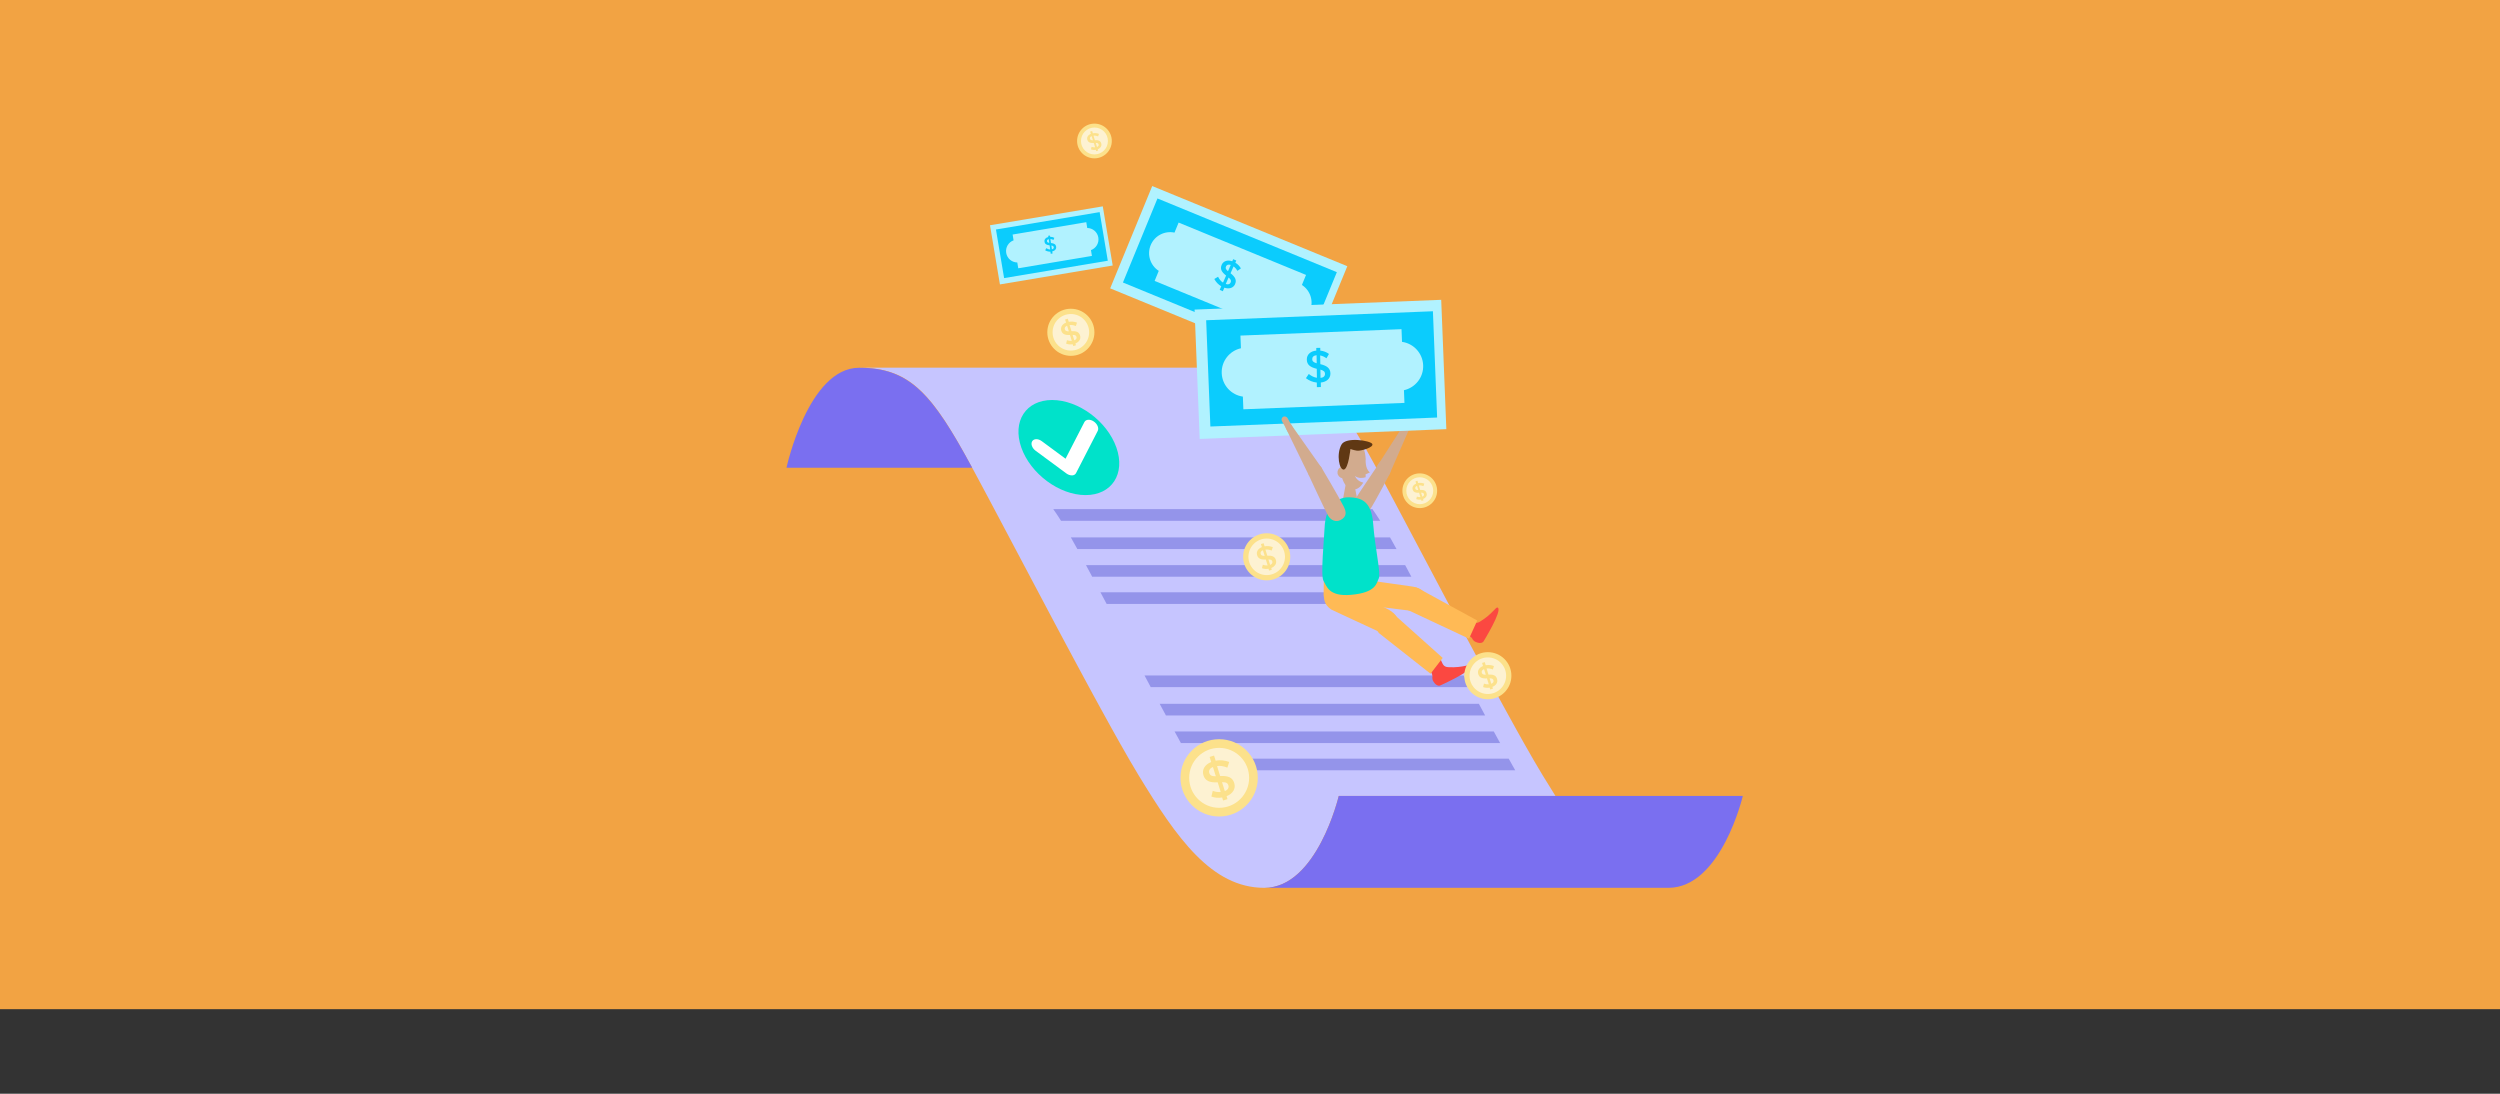 <svg xmlns="http://www.w3.org/2000/svg" id="Capa_1" viewBox="0 0 1090 476.88"><rect x="0" y="0" width="1090" height="476.88" fill="#333333" stroke="none"/><defs><style>      .cls-1 {        fill: #603813;      }      .cls-2 {        fill: #fb4841;      }      .cls-3 {        fill: #d2ab8e;      }      .cls-4 {        fill: #0bccfd;      }      .cls-5 {        fill: #b1f2ff;      }      .cls-6 {        fill: #7a6ff0;      }      .cls-7 {        fill: #00e2ca;      }      .cls-8 {        fill: #f2a343;      }      .cls-9 {        fill: #fff;      }      .cls-10 {        fill: #fce18b;      }      .cls-11 {        fill: #ffba55;      }      .cls-12 {        fill: #fdf2d2;      }      .cls-13 {        fill: #9494ea;      }      .cls-14 {        fill: #c6c5ff;      }    </style></defs><rect class="cls-8" width="1090" height="440"></rect><g><g><path class="cls-14" d="M678.2,347.04h-94.51s-9.45,40.05-32.46,40.05-38.21-21.79-54.79-49.05c-2.3-3.78-5.03-8.48-8.07-13.87-1.16-2.05-2.36-4.2-3.61-6.44-1.52-2.74-3.1-5.61-4.73-8.58-1.15-2.1-2.33-4.24-3.52-6.44-1.56-2.88-3.16-5.83-4.78-8.84-1.15-2.12-2.3-4.27-3.46-6.44-1.63-3.03-3.27-6.09-4.92-9.18-1.14-2.14-2.29-4.28-3.43-6.44-7.22-13.56-14.45-27.25-20.91-39.47-1.16-2.2-2.3-4.34-3.41-6.44-1.58-2.98-3.11-5.85-4.55-8.58-1.2-2.24-2.35-4.4-3.44-6.44-1.34-2.51-2.6-4.85-3.76-7-.34-.62-.67-1.24-1-1.84-1.23-2.25-2.41-4.39-3.57-6.44-1.88-3.33-3.68-6.38-5.44-9.18-1.45-2.32-2.87-4.46-4.28-6.44-10-14.06-19.34-19.68-34.96-19.68h176.18c15.62,0,24.96,5.62,34.96,19.68,1.41,1.98,2.83,4.12,4.28,6.44,1.75,2.8,3.56,5.86,5.44,9.18,1.15,2.04,2.34,4.19,3.57,6.44.33.6.66,1.22,1,1.84,1.16,2.14,2.42,4.49,3.76,7,1.09,2.04,2.24,4.19,3.44,6.44,1.45,2.73,2.97,5.59,4.55,8.58,1.11,2.09,2.25,4.24,3.41,6.44,6.47,12.22,13.69,25.91,20.91,39.47,1.15,2.15,2.29,4.3,3.43,6.44,1.65,3.09,3.29,6.15,4.92,9.18,1.16,2.17,2.32,4.32,3.46,6.44,1.62,3.01,3.22,5.96,4.78,8.84,1.19,2.19,2.37,4.34,3.52,6.44,1.63,2.97,3.21,5.84,4.73,8.58,1.24,2.24,2.45,4.38,3.6,6.44,3.04,5.38,5.77,10.09,8.07,13.87,1.87,3.07,3.73,6.09,5.58,9Z"></path><path class="cls-13" d="M601.77,227.06h-139.17c-1.14-1.83-2.27-3.52-3.38-5.08h139.17c1.11,1.56,2.23,3.25,3.38,5.08Z"></path><path class="cls-13" d="M608.89,239.4h-139.17c-.97-1.78-1.91-3.47-2.82-5.08h139.17c.91,1.61,1.85,3.31,2.82,5.08Z"></path><path class="cls-13" d="M615.37,251.47h-139.17c-.95-1.77-1.85-3.47-2.72-5.08h139.17c.86,1.61,1.77,3.31,2.71,5.08Z"></path><path class="cls-13" d="M621.66,263.32h-139.17c-.92-1.74-1.82-3.43-2.69-5.08h139.17c.88,1.65,1.78,3.35,2.69,5.08Z"></path><path class="cls-13" d="M640.89,299.59h-139.17c-.9-1.69-1.81-3.38-2.71-5.08h139.17c.91,1.7,1.81,3.4,2.71,5.08Z"></path><path class="cls-13" d="M647.5,311.93h-139.16c-.91-1.67-1.82-3.37-2.73-5.08h139.17c.92,1.71,1.83,3.41,2.73,5.08Z"></path><path class="cls-13" d="M654.06,323.99h-139.17c-.91-1.66-1.84-3.35-2.78-5.08h139.17c.94,1.73,1.87,3.43,2.78,5.08Z"></path><path class="cls-13" d="M660.64,335.85h-139.17c-.92-1.62-1.87-3.32-2.85-5.08h139.17c.98,1.77,1.93,3.46,2.85,5.08Z"></path><path class="cls-6" d="M423.85,203.92h-80.94s9.45-43.58,31.69-43.58,32.01,11.71,49.25,43.58Z"></path><path class="cls-6" d="M759.87,347.04s-9.45,40.05-32.46,40.05h-176.18c23.01,0,32.46-40.05,32.46-40.05h176.18Z"></path><path class="cls-7" d="M486.75,195.13c4.02,11.45-2,20.73-13.45,20.73s-23.99-9.28-28.01-20.73c-4.02-11.45,2-20.73,13.45-20.73s23.99,9.28,28.01,20.73Z"></path><path class="cls-9" d="M467.29,207.26c-.78,0-1.64-.31-2.38-.86l-13.39-9.88c-1.56-1.15-2.22-3.02-1.47-4.17.75-1.15,2.61-1.16,4.17,0l10.36,7.65,8.21-15.97c.63-1.23,2.45-1.37,4.05-.3,1.61,1.07,2.4,2.93,1.76,4.16l-9.44,18.37c-.32.62-.96.99-1.76,1.02-.04,0-.07,0-.11,0Z"></path></g><g><rect class="cls-5" x="511.63" y="74.91" width="48.23" height="91.96" transform="translate(220.28 570.48) rotate(-67.66)"></rect><rect class="cls-4" x="516.42" y="78.65" width="39.62" height="84.55" transform="translate(220.56 570.94) rotate(-67.66)"></rect><path class="cls-5" d="M571.16,135.45c1.71-4.16.13-8.86-3.53-11.2l1.8-4.38-55.55-22.83-1.8,4.38c-4.25-.91-8.68,1.32-10.39,5.48s-.13,8.86,3.53,11.2l-1.8,4.38,55.55,22.83,1.8-4.38c4.25.91,8.68-1.32,10.39-5.48Z"></path><path class="cls-4" d="M532.45,124.81c-1.29-.75-2.32-1.86-3.01-3.17l1.63-.98c.57,1.11,1.21,1.95,2.16,2.55l1.35-3.06c-2.02-1.6-2.7-2.92-1.93-4.67v-.03c.76-1.69,2.59-2.24,4.61-1.54l.4-.91,1.36.6-.41.94c1.08.64,1.84,1.46,2.42,2.48l-1.52,1.08c-.46-.82-1.02-1.46-1.68-1.93l-1.31,2.97c2.11,1.64,2.71,3.04,1.97,4.71v.03c-.76,1.7-2.61,2.25-4.67,1.55l-.68,1.55-1.36-.6.69-1.56ZM536.61,115.51c-1.02-.35-1.77-.05-2.07.64v.03c-.3.64-.18,1.19.86,2.08l1.21-2.75ZM536.56,123.17v-.03c.32-.69.17-1.25-.89-2.15l-1.24,2.83c1.02.35,1.8.1,2.13-.65Z"></path></g><g><rect class="cls-5" x="433.46" y="93.91" width="49.86" height="26.15" transform="translate(-11.38 77.29) rotate(-9.52)"></rect><rect class="cls-4" x="435.7" y="96.12" width="45.84" height="21.48" transform="translate(-11.36 77.33) rotate(-9.52)"></rect><path class="cls-5" d="M478.87,103.55c-.4-2.41-2.47-4.12-4.83-4.15l-.42-2.53-32.12,5.39.42,2.53c-2.22.8-3.62,3.09-3.21,5.5.4,2.41,2.47,4.12,4.83,4.15l.42,2.53,32.12-5.39-.42-2.53c2.22-.8,3.62-3.09,3.21-5.5Z"></path><path class="cls-4" d="M457.99,109.73c-.81.02-1.6-.19-2.29-.6l.47-.92c.58.35,1.12.55,1.72.56l-.26-1.8c-1.39-.16-2.08-.57-2.23-1.6v-.02c-.14-.99.54-1.77,1.67-2.02l-.08-.53.8-.11.08.55c.68-.01,1.26.15,1.82.45l-.39.93c-.45-.24-.89-.38-1.33-.41l.25,1.74c1.44.15,2.12.62,2.26,1.6v.02c.15,1-.55,1.78-1.7,2.05l.13.91-.8.11-.13-.92ZM457.25,104.26c-.57.13-.83.48-.77.89v.02c.06.38.27.6,1,.71l-.23-1.61ZM459.42,107.8v-.02c-.06-.4-.29-.62-1.03-.73l.24,1.66c.57-.13.86-.47.8-.91Z"></path></g><g><path class="cls-3" d="M600.19,203.64s-8.48,12.52-9.81,14.78c-1.32,2.26-.94,4.6.94,5.81,2.71,1.75,4.4.39,5.78-1.7,2.68-4.04,8.71-15.74,8.71-15.74,0,0,2.18-4.99-.38-6.46-2.82-1.62-5.24,3.31-5.24,3.31Z"></path><g><path class="cls-3" d="M600.19,203.64l12.38-19.28,2.48,1.26-9.24,21.17s-.82,1.92-3.73.56c-2.91-1.36-1.9-3.72-1.9-3.72Z"></path><rect class="cls-3" x="609.92" y="183.24" width="8.29" height="2.78" rx="1.39" ry="1.39" transform="translate(148.87 625.94) rotate(-60.22)"></rect></g><path class="cls-2" d="M645.21,271.07c-1.99,1.2-2.85.06-5.16-1.24,0,0-3.67-1.67-4.97,1.18-1.3,2.85,2.06,4.94,2.06,4.94,0,0,3.6.75,4.68,2.34.06.15.14.3.23.44,0,.01,0,.02.01.03h0c.27.43.68.82,1.28,1.1,2.62,1.2,3.47-.19,3.47-.19,0,0,8.2-13.29,6.27-14.7-.92-.68-2.04,2.58-7.89,6.11Z"></path><path class="cls-11" d="M613.98,266.03s-3.12-1.83-.92-6.64c2.19-4.81,5.28-2.91,5.28-2.91l25.75,14.08-3.61,7.91-26.5-12.43Z"></path><path class="cls-11" d="M594.55,263.75l20.67,2.56s5.28-.01,6.23-5c.95-4.98-6.13-5.64-6.13-5.64l-19.82-2.82s-4.73-.67-5.4,4.62c-.68,5.29,4.45,6.27,4.45,6.27Z"></path><path class="cls-11" d="M577.24,249.82l-.15,9.54s-.03,8.01,12.38,6.32c12.41-1.68,11.32-7.38,11.32-7.38l-1.28-9.43s-.92-7.4-10.78-6.94c-9.86.46-11.49,7.88-11.49,7.88Z"></path><path class="cls-11" d="M580.7,265.9l20.42,9.48s5.41,1.78,7.82-2.69c2.41-4.47-4.66-7.5-4.66-7.5l-19.48-9.43s-4.64-2.25-6.86,2.6c-2.22,4.85,2.75,7.54,2.75,7.54Z"></path><path class="cls-2" d="M631.41,290.88c-2.32-.13-2.39-1.56-3.55-3.94,0,0-2.08-3.45-4.76-1.83-2.68,1.62-1.09,5.24-1.09,5.24,0,0,2.55,2.65,2.54,4.57-.03.16-.05.32-.06.49,0,.01,0,.02,0,.03h0c-.02.51.09,1.06.44,1.63,1.48,2.47,2.97,1.81,2.97,1.81,0,0,14.27-6.33,13.48-8.59-.38-1.08-3.14.98-9.96.59Z"></path><path class="cls-11" d="M601.22,276.02s-2.62-2.49.6-6.67c3.23-4.19,5.8-1.64,5.8-1.64l21.39,19.15-5.3,6.88-22.5-17.72Z"></path><path class="cls-3" d="M586.87,210.41l-1.38,7.5s.05,3.36,3.39,3.26,2.95-3.02,2.95-3.02l-1.43-7.5s-.24-2.18-1.78-2.15c-1.44.02-1.75,1.92-1.75,1.92Z"></path><path class="cls-7" d="M577.51,230.4c.32-10.51,6.17-13.75,10.78-13.58,4.61.17,9.65,1.12,10.41,11.46.76,10.34,3.45,21.91,2.46,23.86s-.91,6.24-12.15,7.21c-9.78.84-10.59-3.86-11.95-6.1s.32-18.87.44-22.84Z"></path><g><path class="cls-3" d="M595.37,206.84s.13.55.05,1.25c-1.12.32-3.16.65-4.65-.58,0,0,.86,2.41,3.65,2.9-.93,1.5-2.52,3.25-4.62,3.01-1.98-.23-3.68-1.93-4.6-4.91-1.05-.22-1.89-1.07-2.04-2.19-.15-1.09.41-2.11,1.32-2.62-.03-.99,0-2.04.09-3.17.67-7.91,6.76-7.38,6.76-7.38,0,0,3.66-.69,4.12,7.01,0,0-.41,4.13,1.83,5.83l-1.9.84Z"></path><path class="cls-1" d="M584.9,193.83c1.91-3.44,12.62-1.76,13.41-.27s-5.01,3.19-6.7,2.93c-1.69-.25-2.82-.74-2.82-.74,0,0-.86,8.6-2.84,8.97-1.98.37-3.45-6.57-1.05-10.9Z"></path></g></g><g><circle class="cls-10" cx="531.55" cy="339.14" r="16.85"></circle><circle class="cls-12" cx="531.55" cy="339.14" r="13.07"></circle><path class="cls-10" d="M530.01,331.65c2-.38,4.04-.15,5.92.58l-.8,2.46c-1.58-.63-2.98-.92-4.5-.7l1.34,4.35c3.5-.16,5.39.6,6.16,3.08v.04c.75,2.4-.63,4.6-3.34,5.68l.4,1.29-1.93.6-.41-1.33c-1.68.3-3.19.13-4.69-.4l.6-2.47c1.2.43,2.35.59,3.46.49l-1.3-4.22c-3.63.2-5.5-.71-6.23-3.08v-.04c-.76-2.42.65-4.63,3.39-5.75l-.68-2.2,1.93-.6.69,2.22ZM534.02,344.92c1.36-.54,1.86-1.52,1.56-2.5v-.04c-.29-.91-.9-1.38-2.77-1.36l1.21,3.91ZM527.24,337v.04c.32.98.97,1.43,2.85,1.41l-1.24-4.02c-1.36.54-1.94,1.5-1.61,2.57Z"></path></g><g><circle class="cls-10" cx="619.02" cy="213.96" r="7.57"></circle><circle class="cls-12" cx="619.02" cy="213.96" r="5.87"></circle><path class="cls-10" d="M618.33,210.6c.9-.17,1.81-.07,2.66.26l-.36,1.1c-.71-.28-1.34-.42-2.02-.31l.6,1.95c1.57-.07,2.42.27,2.76,1.38v.02c.34,1.08-.28,2.06-1.5,2.55l.18.58-.87.27-.18-.6c-.75.14-1.43.06-2.11-.18l.27-1.11c.54.19,1.05.26,1.55.22l-.59-1.89c-1.63.09-2.47-.32-2.8-1.38v-.02c-.34-1.09.29-2.08,1.52-2.58l-.3-.99.87-.27.31,1ZM620.13,216.56c.61-.24.84-.68.7-1.12v-.02c-.13-.41-.41-.62-1.24-.61l.54,1.75ZM617.09,213v.02c.14.44.43.64,1.28.63l-.56-1.8c-.61.24-.87.67-.72,1.15Z"></path></g><g><circle class="cls-10" cx="477.18" cy="61.47" r="7.57"></circle><circle class="cls-12" cx="477.18" cy="61.47" r="5.87"></circle><path class="cls-10" d="M476.49,58.11c.9-.17,1.81-.07,2.66.26l-.36,1.1c-.71-.28-1.34-.42-2.02-.31l.6,1.95c1.57-.07,2.42.27,2.76,1.38v.02c.34,1.08-.28,2.06-1.5,2.55l.18.58-.87.27-.18-.6c-.75.14-1.43.06-2.11-.18l.27-1.11c.54.19,1.05.26,1.55.22l-.59-1.89c-1.63.09-2.47-.32-2.8-1.38v-.02c-.34-1.09.29-2.08,1.52-2.58l-.3-.99.87-.27.31,1ZM478.29,64.07c.61-.24.84-.68.7-1.12v-.02c-.13-.41-.41-.62-1.24-.61l.54,1.75ZM475.24,60.51v.02c.14.44.43.64,1.28.63l-.56-1.8c-.61.24-.87.67-.72,1.15Z"></path></g><g><circle class="cls-10" cx="552.28" cy="242.77" r="10.27"></circle><circle class="cls-12" cx="552.28" cy="242.77" r="7.97"></circle><path class="cls-10" d="M551.34,238.2c1.22-.23,2.46-.09,3.61.35l-.49,1.5c-.96-.38-1.82-.56-2.74-.43l.82,2.65c2.13-.1,3.28.36,3.75,1.88v.03c.46,1.46-.39,2.8-2.03,3.46l.24.78-1.18.36-.25-.81c-1.02.18-1.95.08-2.86-.24l.37-1.51c.73.26,1.43.36,2.11.3l-.79-2.57c-2.21.12-3.35-.43-3.8-1.88v-.03c-.46-1.48.4-2.82,2.07-3.5l-.41-1.34,1.18-.36.42,1.35ZM553.78,246.3c.83-.33,1.14-.93.95-1.52v-.03c-.18-.56-.55-.84-1.69-.83l.74,2.38ZM549.65,241.47v.03c.19.6.59.87,1.74.86l-.76-2.45c-.83.33-1.18.91-.98,1.56Z"></path></g><g><circle class="cls-10" cx="466.9" cy="144.88" r="10.27"></circle><circle class="cls-12" cx="466.9" cy="144.88" r="7.97"></circle><path class="cls-10" d="M465.96,140.31c1.22-.23,2.46-.09,3.61.35l-.49,1.5c-.96-.38-1.82-.56-2.74-.43l.82,2.65c2.13-.1,3.28.36,3.75,1.88v.03c.46,1.46-.39,2.8-2.03,3.46l.24.78-1.18.36-.25-.81c-1.02.18-1.95.08-2.86-.24l.37-1.51c.73.26,1.43.36,2.11.3l-.79-2.57c-2.21.12-3.35-.43-3.8-1.88v-.03c-.46-1.48.4-2.82,2.07-3.5l-.41-1.34,1.18-.36.42,1.35ZM468.4,148.4c.83-.33,1.14-.93.95-1.52v-.03c-.18-.56-.55-.84-1.69-.83l.74,2.38ZM464.27,143.57v.03c.19.6.59.87,1.74.86l-.76-2.45c-.83.33-1.18.91-.98,1.56Z"></path></g><g><circle class="cls-10" cx="648.7" cy="294.61" r="10.27"></circle><circle class="cls-12" cx="648.7" cy="294.61" r="7.97"></circle><path class="cls-10" d="M647.76,290.04c1.22-.23,2.46-.09,3.61.35l-.49,1.5c-.96-.38-1.82-.56-2.74-.43l.82,2.65c2.13-.1,3.28.36,3.75,1.88v.03c.46,1.46-.39,2.8-2.03,3.46l.24.78-1.18.36-.25-.81c-1.02.18-1.95.08-2.86-.24l.37-1.51c.73.26,1.43.36,2.11.3l-.79-2.57c-2.21.12-3.35-.43-3.8-1.88v-.03c-.46-1.48.4-2.82,2.07-3.5l-.41-1.34,1.18-.36.42,1.35ZM650.2,298.13c.83-.33,1.14-.93.95-1.52v-.03c-.18-.56-.55-.84-1.69-.83l.74,2.38ZM646.07,293.3v.03c.19.6.59.87,1.74.86l-.76-2.45c-.83.33-1.18.91-.98,1.56Z"></path></g><g><rect class="cls-5" x="521.91" y="132.8" width="107.62" height="56.44" transform="translate(-5.93 22.96) rotate(-2.27)"></rect><rect class="cls-4" x="526.77" y="137.62" width="98.94" height="46.37" transform="translate(-5.92 22.98) rotate(-2.27)"></rect><path class="cls-5" d="M620.5,159.24c-.21-5.26-4.18-9.49-9.22-10.19l-.22-5.53-70.23,2.79.22,5.53c-4.97,1.1-8.59,5.63-8.38,10.89.21,5.26,4.18,9.49,9.22,10.19l.22,5.53,70.23-2.79-.22-5.53c4.97-1.1,8.59-5.63,8.38-10.89Z"></path><path class="cls-4" d="M574.12,166.79c-1.74-.17-3.37-.85-4.74-1.9l1.25-1.84c1.15.9,2.24,1.48,3.54,1.66l-.06-3.91c-2.93-.72-4.3-1.79-4.34-4.03v-.04c-.03-2.16,1.64-3.64,4.14-3.88l-.02-1.16,1.74-.03.02,1.2c1.46.16,2.67.66,3.78,1.46l-1.09,1.89c-.89-.65-1.79-1.05-2.74-1.24l.06,3.8c3.05.71,4.36,1.91,4.4,4.05v.04c.03,2.18-1.66,3.66-4.19,3.92l.03,1.98-1.74.03-.03-2ZM574.02,154.87c-1.26.12-1.91.81-1.89,1.69v.04c.01.82.4,1.35,1.95,1.79l-.05-3.51ZM577.7,163.04v-.04c-.01-.88-.44-1.41-2-1.85l.05,3.61c1.26-.12,1.96-.77,1.95-1.73Z"></path></g><path class="cls-3" d="M570.59,207.11s7.08,15.27,8.37,17.55c1.3,2.28,3.51,3.11,5.5,2.09,2.87-1.47,2.54-3.62,1.42-5.86-2.16-4.34-9.68-16.96-9.68-16.96,0,0-2.16-3.07-4.81-1.47-1.16.7-.8,4.64-.8,4.64Z"></path><g><path class="cls-3" d="M570.59,207.11l-10.12-20.69,2.41-1.39,13.32,18.91s1.22,1.7-1.45,3.48-4.16-.31-4.16-.31Z"></path><rect class="cls-3" x="560.08" y="181.18" width="2.78" height="8.29" rx="1.39" ry="1.39" transform="translate(-19.5 295.16) rotate(-28.97)"></rect></g></g></svg>